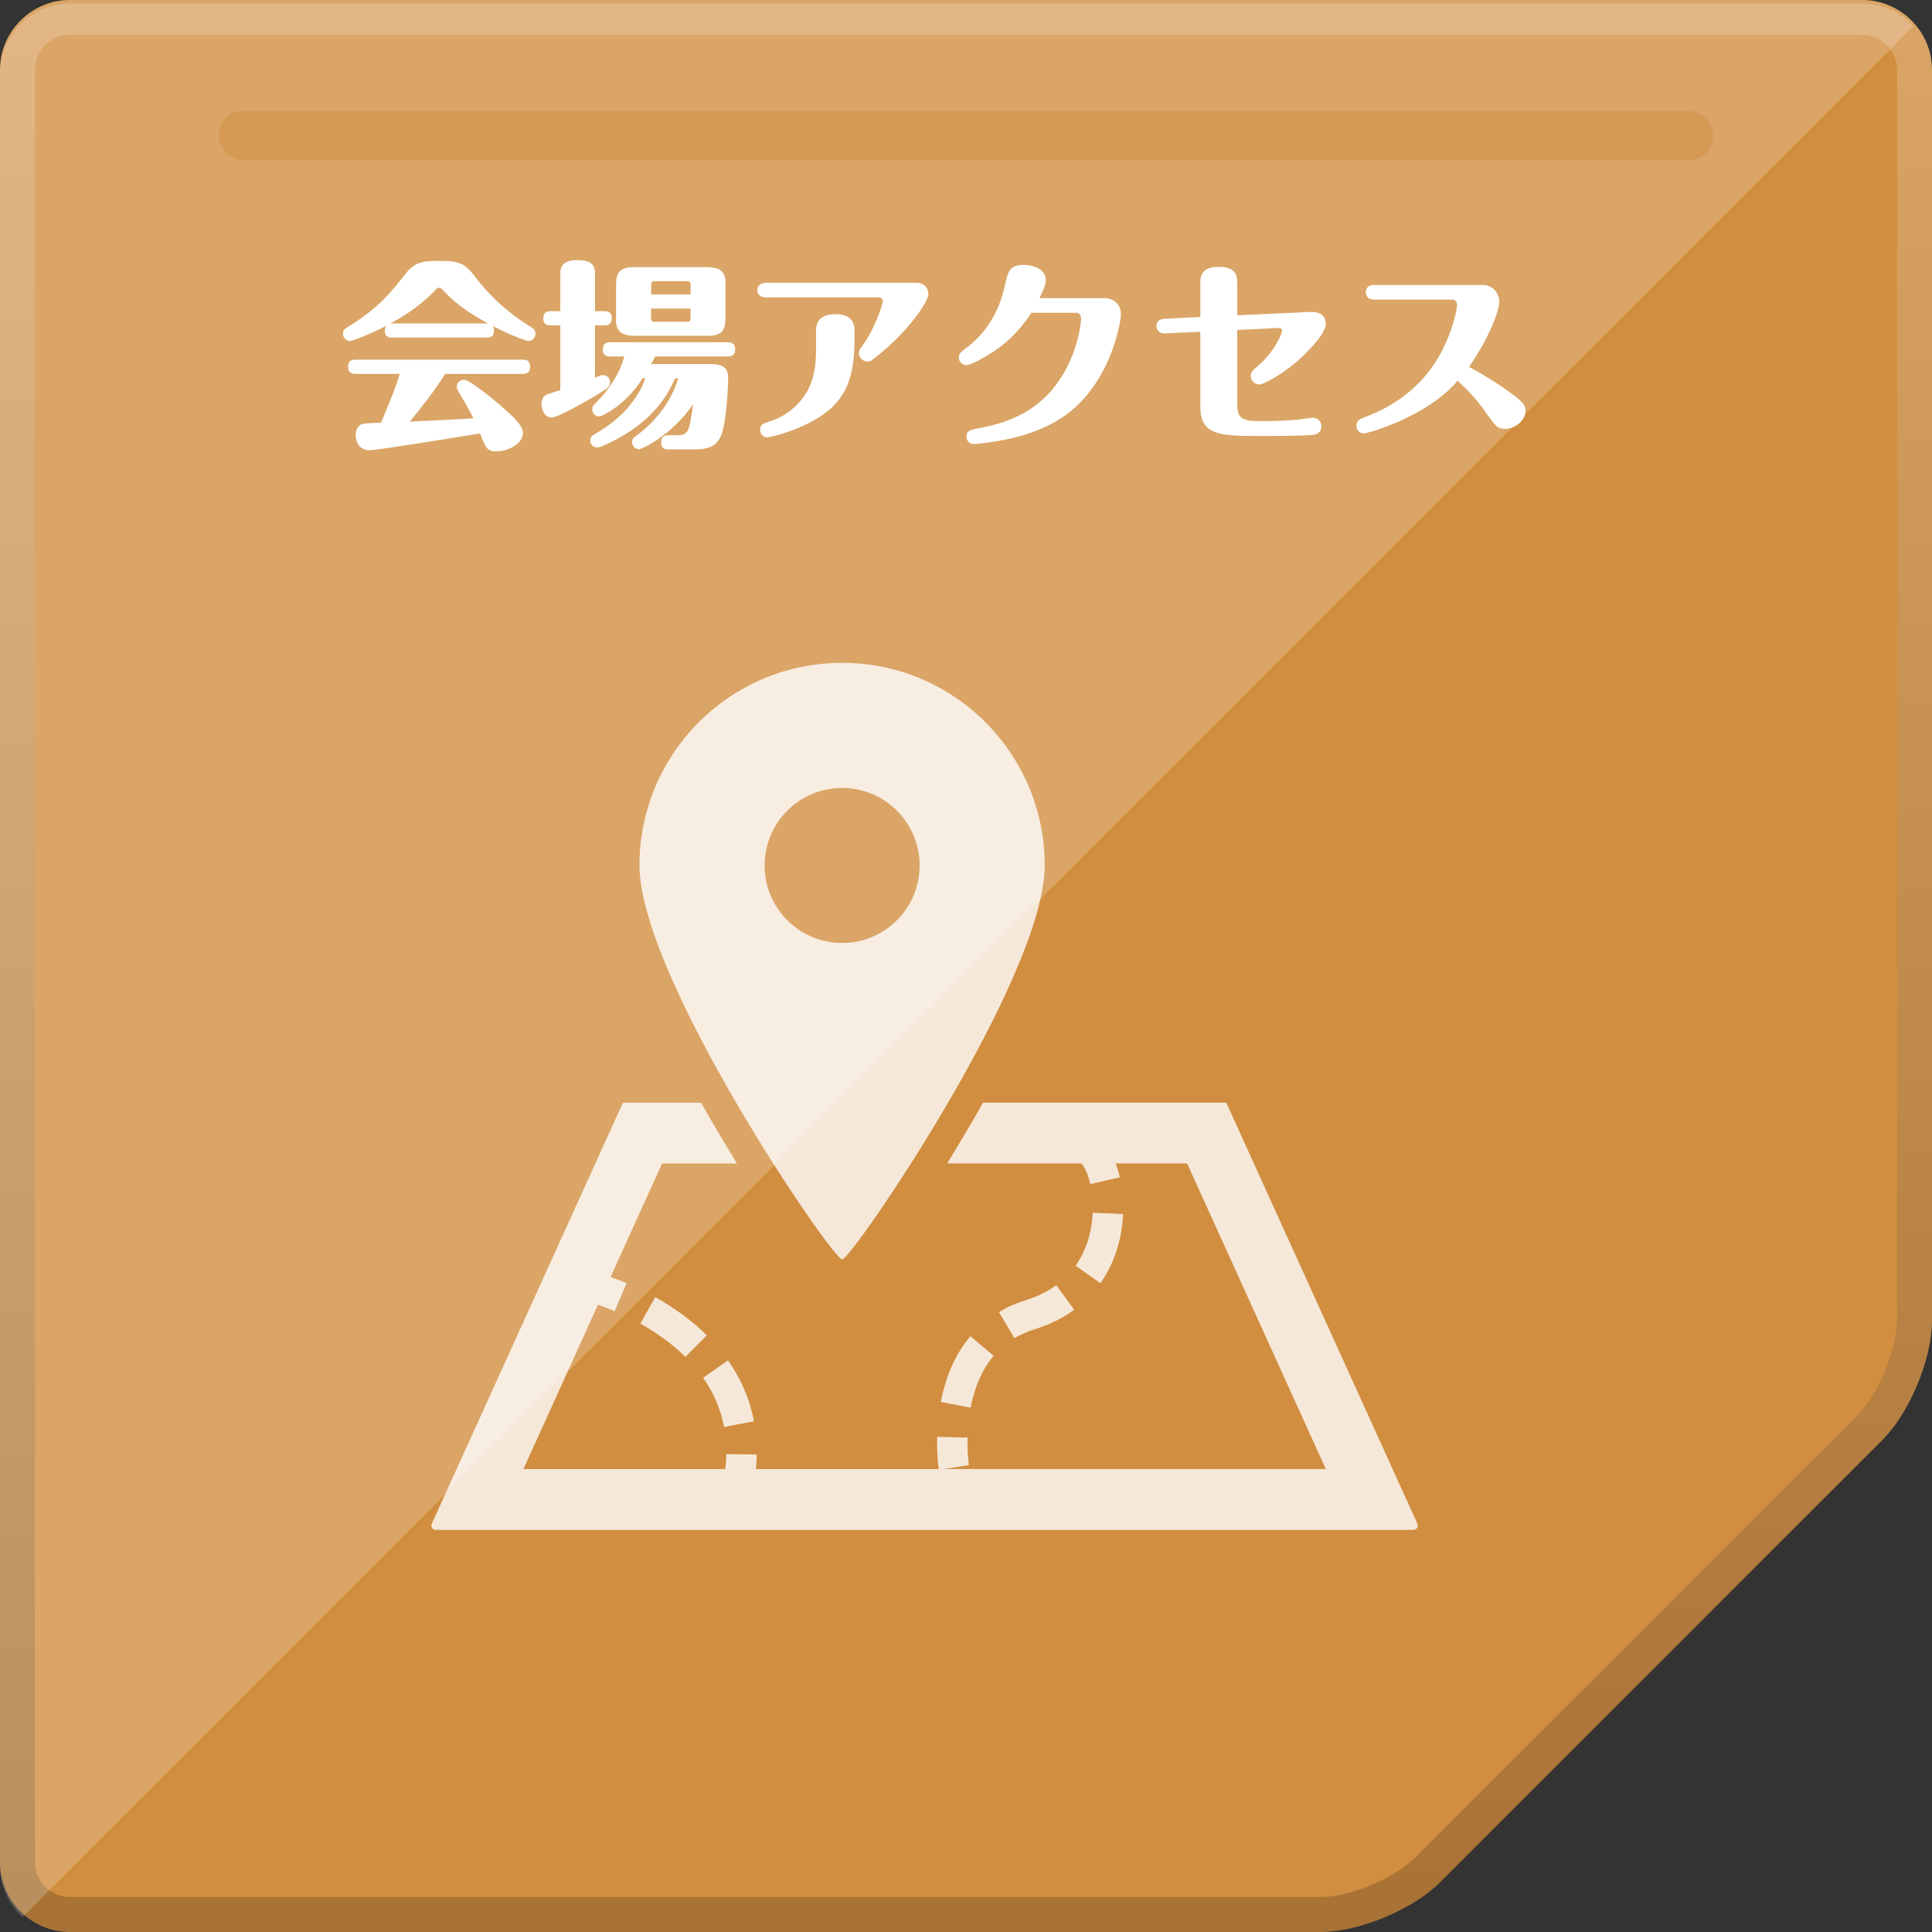 <?xml version="1.0" encoding="UTF-8"?>
<svg xmlns="http://www.w3.org/2000/svg" xmlns:xlink="http://www.w3.org/1999/xlink" viewBox="0 0 595.42 595.42">
  <rect x="0" y="0" width="595.42" height="595.42" fill="#333333" stroke="none"/>
  <defs>
    <style>
      .cls-1 {
        isolation: isolate;
      }

      .cls-2 {
        fill: url(#_名称未設定グラデーション);
      }

      .cls-2, .cls-3 {
        opacity: .2;
      }

      .cls-2, .cls-3, .cls-4 {
        fill-rule: evenodd;
      }

      .cls-2, .cls-5 {
        mix-blend-mode: multiply;
      }

      .cls-6, .cls-3 {
        fill: #fff;
      }

      .cls-7 {
        opacity: .8;
      }

      .cls-4, .cls-5 {
        fill: #d18e40;
      }

      .cls-5 {
        opacity: .5;
      }
    </style>
    <linearGradient id="_名称未設定グラデーション" data-name="名称未設定グラデーション" x1="297.71" y1="0" x2="297.71" y2="595.42" gradientUnits="userSpaceOnUse">
      <stop offset="0" stop-color="#fff"/>
      <stop offset="1" stop-color="#000"/>
    </linearGradient>
  </defs>
  <g class="cls-1">
    <g id="_レイヤー_2" data-name="レイヤー 2">
      <g id="_レイヤー_1-2" data-name="レイヤー 1">
        <path class="cls-4" d="M21.54,0C9.69,0,0,9.69,0,21.54v552.34c0,11.85,9.69,21.54,21.54,21.54h385.38c11.85,0,28.4-6.86,36.78-15.23l136.49-136.49c8.38-8.38,15.23-24.93,15.23-36.78V21.54c0-11.85-9.69-21.54-21.54-21.54H21.54Z"/>
        <path class="cls-2" d="M573.88,0H21.54C9.69,0,0,9.69,0,21.54v552.34c0,11.85,9.69,21.54,21.54,21.54h385.38c11.85,0,28.4-6.86,36.78-15.23l136.49-136.49c8.38-8.38,15.23-24.93,15.23-36.78V21.54c0-11.85-9.69-21.54-21.54-21.54ZM584.65,406.92c0,8.94-5.76,22.84-12.08,29.16l-136.49,136.49c-6.32,6.32-20.22,12.08-29.16,12.08H21.54c-5.94,0-10.77-4.83-10.77-10.77V21.54c0-5.94,4.83-10.77,10.77-10.77h552.34c5.94,0,10.77,4.83,10.77,10.77v385.38Z"/>
        <g class="cls-7">
          <path class="cls-6" d="M306.22,417.85l-7.16-6.04c-5.26,6.24-7.84,13.6-9.12,20.25l9.2,1.75c1.07-5.6,3.21-11.4,7.07-15.97Z"/>
          <path class="cls-6" d="M331.06,403.66l-5.52-7.58c-2.54,1.86-5.62,3.44-9.42,4.62-3.05.95-5.8,2.18-8.27,3.65l4.79,8.05c1.82-1.08,3.88-2.01,6.25-2.74,4.71-1.46,8.76-3.51,12.17-5.99Z"/>
          <path class="cls-6" d="M336.76,373.76c-.24,5.52-1.8,11.41-5.27,16.31l7.65,5.4c4.73-6.71,6.67-14.36,6.98-21.31l-9.36-.4Z"/>
          <path class="cls-6" d="M232.36,438.02c-1.37-7.23-4.29-13.49-7.99-18.77l-7.67,5.37h0c3.03,4.35,5.34,9.33,6.46,15.15l9.2-1.74Z"/>
          <path class="cls-6" d="M201.93,399.75l-4.57,8.18c4.63,2.59,9.57,5.98,13.88,10.25l6.59-6.65c-5.08-5.03-10.72-8.88-15.91-11.78Z"/>
          <path class="cls-6" d="M436.84,469.61l-5.16-11.36-53.76-118.43h-74.97c-1.01,1.78-1.93,3.47-3,5.29-2.89,4.94-5.57,9.4-8.03,13.45h41.47l-.06.06c.69.67,1.99,3.1,2.68,6.3l9.13-2.08c-.36-1.53-.81-2.94-1.32-4.28h22.03l42.76,94.19h-117.85l7.84-1.22v-.07c-.08-.5-.43-3.18-.43-6.96,0-.47,0-.97.02-1.47l-9.37-.22c-.01.58-.02,1.15-.02,1.69,0,4.34.39,7.42.51,8.25h-56.35c.14-1.53.24-3.03.26-4.49l-9.37-.13c-.02,1.49-.14,3.04-.32,4.63h-62.23l22.99-50.65c1.37.47,3.12,1.11,5.16,1.98l3.66-8.62c-1.87-.8-3.53-1.42-4.93-1.92l15.87-34.98h23.07c-2.48-4.05-5.15-8.52-8.03-13.45-1.07-1.82-1.99-3.51-3-5.29h-24.11l-58.92,129.79c-.19.41-.15.89.09,1.27.24.38.67.6,1.11.6h301.35c.45,0,.87-.23,1.12-.6.25-.38.28-.86.09-1.27Z"/>
          <path class="cls-6" d="M259.53,388.14c2.97,0,62.44-86.92,62.44-121.41s-27.95-62.45-62.44-62.45-62.45,27.96-62.45,62.45,59.47,121.41,62.45,121.41ZM235.64,266.73c0-13.2,10.7-23.89,23.89-23.89s23.88,10.69,23.88,23.89-10.7,23.88-23.88,23.88-23.89-10.69-23.89-23.88Z"/>
        </g>
        <path class="cls-3" d="M6.95,590.79L589.69,8.05c-3.94-4.27-9.58-6.95-15.81-6.95H21.54C9.69,1.1,0,10.8,0,22.65v552.34c0,6.23,2.68,11.87,6.95,15.81Z"/>
        <rect class="cls-5" x="67.39" y="34.19" width="460.64" height="15.15" rx="7.58" ry="7.58"/>
        <g>
          <path class="cls-6" d="M120.88,104.06c-.68,0-2.28,0-2.28-2.16,0-.8.18-1.11.43-1.48-5.25,2.72-10.5,4.69-11.24,4.69-.93,0-2.1-.93-2.1-2.22s.74-1.67,1.85-2.35c9.14-5.56,13.34-10.93,17.35-16.06,2.66-3.4,4.94-4.08,9.88-4.08,7.1,0,8.4.62,12.04,5.37,4.57,6.05,10.37,11.05,16.8,15.01.62.37,1.42.86,1.42,2.1,0,1.3-1.17,2.22-2.1,2.22-.74,0-5.87-1.91-10.99-4.57.12.31.31.62.31,1.36,0,2.1-1.54,2.16-2.28,2.16h-29.09ZM137.19,115.23c-3.21,5.13-6.98,9.94-10.87,14.7,3.15-.12,15.19-.74,19.58-.99-1.23-2.53-2.78-5.19-4.63-8.34-.25-.37-.49-.86-.49-1.42,0-1.36,1.23-2.16,2.22-2.16,1.92,0,10.56,7.29,12.23,8.83,2.59,2.28,5.93,5.25,5.93,7.53,0,3.58-4.88,5.74-8.15,5.74-2.9,0-3.33-1.11-5.06-5.56-7.72,1.3-31.62,5.19-33.96,5.19-4.38,0-4.38-4.38-4.38-4.75,0-1.17.43-2.53,1.73-3.21.68-.37,4.08-.43,6.11-.56,3.83-9.2,4.51-10.93,5.74-15.01h-13.65c-.93,0-2.28-.19-2.28-2.22,0-2.16,1.73-2.16,2.28-2.16h51.62c1.3,0,2.22.49,2.22,2.22,0,2.16-1.67,2.16-2.22,2.16h-23.96ZM136.69,89.61c-.62-.68-.99-.93-1.36-.93-.43,0-.68.25-1.36.93-5.19,5.37-11.18,8.77-13.65,10.07h30.01c-5.5-3.15-8.83-5.13-13.65-10.07Z"/>
          <path class="cls-6" d="M172.69,84.17c0-2.47,1.36-4.01,5.25-4.01,3.27,0,5.43.8,5.43,4.01v11.73h2.9c.56,0,2.29,0,2.29,2.16s-1.67,2.22-2.29,2.22h-2.9v16.12c1.79-.74,1.98-.8,2.47-.8,1.05,0,2.16.8,2.16,2.22s-.43,1.67-4.57,4.2c-1.85,1.11-11.49,6.67-13.4,6.67-2.1,0-3.15-2.28-3.15-4.2s.93-2.66,2.16-3.09c.62-.25,3.15-.99,3.64-1.17v-19.95h-2.96c-.68,0-2.28,0-2.28-2.16,0-1.85,1.05-2.22,2.28-2.22h2.96v-11.73ZM208.02,116.59c-4.14,10.13-12.72,16.73-22.48,20.93-.8.31-1.11.37-1.54.37-1.48,0-2.1-1.3-2.1-2.22,0-.99.62-1.48,1.42-1.91,11.24-6.3,14.57-14.39,15.56-17.17h-.86c-4.69,7.72-12.17,11.73-13.4,11.73-1.36,0-2.1-1.11-2.1-2.22,0-.93.31-1.17,1.3-2.16,3.64-3.58,7.1-8.58,8.58-14.08h-4.32c-.68,0-2.29,0-2.29-2.16,0-1.85,1.11-2.22,2.29-2.22h36.19c.56,0,2.29,0,2.29,2.16s-1.61,2.22-2.29,2.22h-22.35c-.37.8-.8,1.67-1.36,2.35h18.65c4.63,0,5.19,2.1,5.19,4.32,0,3.95-.62,12.04-1.61,15.99-1.11,4.32-3.4,5.99-8.71,5.99h-8.09c-.68,0-2.22,0-2.22-2.16,0-1.85,1.05-2.22,2.22-2.22h2.22c3.64,0,4.2-.19,5.37-9.51-6.55,9.57-15.87,13.83-16.55,13.83-1.11,0-2.22-.86-2.22-2.22,0-1.05.49-1.36,1.73-2.28,5.5-4.08,10.44-10.31,12.47-17.35h-.99ZM196.84,103.5c-3.27,0-6.98,0-6.98-4.69v-10.25c0-3.09,0-6.24,5.31-6.24h21.49c3.27,0,6.92,0,6.92,4.69v10.25c0,3.15,0,6.24-5.25,6.24h-21.49ZM200.67,90.72h12.17v-2.78c0-1.05-.25-1.3-1.3-1.3h-9.63c-.93,0-1.23.12-1.23,1.3v2.78ZM212.83,95.1h-12.17v2.78c0,1.05.18,1.3,1.23,1.3h9.63c.93,0,1.3-.12,1.3-1.3v-2.78Z"/>
          <path class="cls-6" d="M282.3,87.14c2.96,0,3.83,2.22,3.83,3.46,0,2.28-5.68,10.62-14.08,17.72-.86.68-2.66,2.22-3.33,2.66-.49.31-.8.43-1.36.43-1.54,0-2.66-1.3-2.66-2.59,0-.74.12-.99,1.36-2.66,3.46-4.75,5.99-12.23,5.99-13.4,0-.68-.62-1.11-1.17-1.11h-34.89c-1.48,0-2.59-.86-2.59-2.22,0-1.48,1.11-2.28,2.59-2.28h46.31ZM263.34,104.98c0,13.65-4.01,20.32-14.26,25.5-5.8,2.96-11.98,4.32-12.66,4.32-.86,0-2.16-.8-2.16-2.35,0-1.42.68-1.91,2.78-2.53,4.51-1.3,8.71-4.51,11.24-8.52,1.54-2.47,3.21-6.18,3.21-13.52v-5.99c0-2.41,1.05-5.06,5.87-5.06,4.45,0,5.99,1.98,5.99,5.06v3.09Z"/>
          <path class="cls-6" d="M340.59,91.89c2.41,0,4.88,1.79,4.88,5,0,1.73-2.9,21.67-18.16,31.8-6.98,4.63-15.31,6.61-21.37,7.47-1.11.19-4.69.68-5.74.68-1.42,0-2.35-1.05-2.35-2.28,0-1.85,1.36-2.1,3.52-2.53,9.14-1.67,19.58-5.13,26.55-17.17,4.63-8.03,5.25-15.75,5.25-16.67s-.43-1.79-1.48-1.79h-13.83c-1.91,2.9-5.43,7.9-11.98,12.17-1.73,1.11-6.54,3.95-7.97,3.95-1.24,0-2.41-.93-2.41-2.35,0-1.11.43-1.54,2.47-3.09,8.03-5.93,10.75-14.76,11.55-18.34,1.11-5.13,1.54-7.1,6.05-7.1,2.53,0,6.73,1.11,6.73,4.75,0,1.36-.56,2.59-1.92,5.5h20.19Z"/>
          <path class="cls-6" d="M403.83,96.15c3.52-.19,4.75,1.67,4.75,3.64,0,2.66-3.89,6.85-6.98,9.88-5.99,5.74-12.29,8.83-13.52,8.83s-2.59-1.05-2.59-2.66c0-1.11.31-1.48,1.79-2.72,5.56-4.63,7.84-10.37,7.84-11.18,0-.93-.87-.86-1.17-.86l-12.66.62v22.66c0,4.82,1.67,5.43,7.6,5.43,4.82,0,8.71-.25,10.75-.43.8-.06,4.26-.62,5-.62.93,0,2.59.68,2.59,2.66,0,1.54-1.05,2.41-2.35,2.59-2.47.37-14.2.37-17.72.37-11.98,0-17.23-.62-17.23-9.14v-22.97l-10.87.49c-2.47.12-2.66-1.91-2.66-2.22,0-1.42.99-2.22,2.41-2.28l11.12-.56v-10.5c0-1.54,0-4.94,5.62-4.94s5.74,2.96,5.74,5v9.94l22.54-1.05Z"/>
          <path class="cls-6" d="M423.46,92.32c-2.41,0-2.53-1.79-2.53-2.22,0-.31,0-2.28,2.53-2.28h33.59c2.84,0,5,2.41,5,5.13s-2.9,10.87-9.32,20.13c5.87,3.15,10.31,6.11,13.28,8.34,3.52,2.59,4.14,3.77,4.14,5.06,0,3.21-3.21,5.68-6.3,5.68-2.28,0-2.84-.62-6.11-5.31-3.21-4.57-6.61-7.72-8.52-9.51-9.26,10.99-27.54,16.24-29.02,16.24-1.11,0-2.16-.99-2.16-2.35,0-1.67,1.05-2.1,3.15-2.9,9.7-3.64,17.97-10.37,22.85-19.51,3.77-7.04,5-13.52,5-14.88,0-.99-.68-1.61-1.48-1.61h-24.08Z"/>
        </g>
      </g>
    </g>
  </g>
</svg>